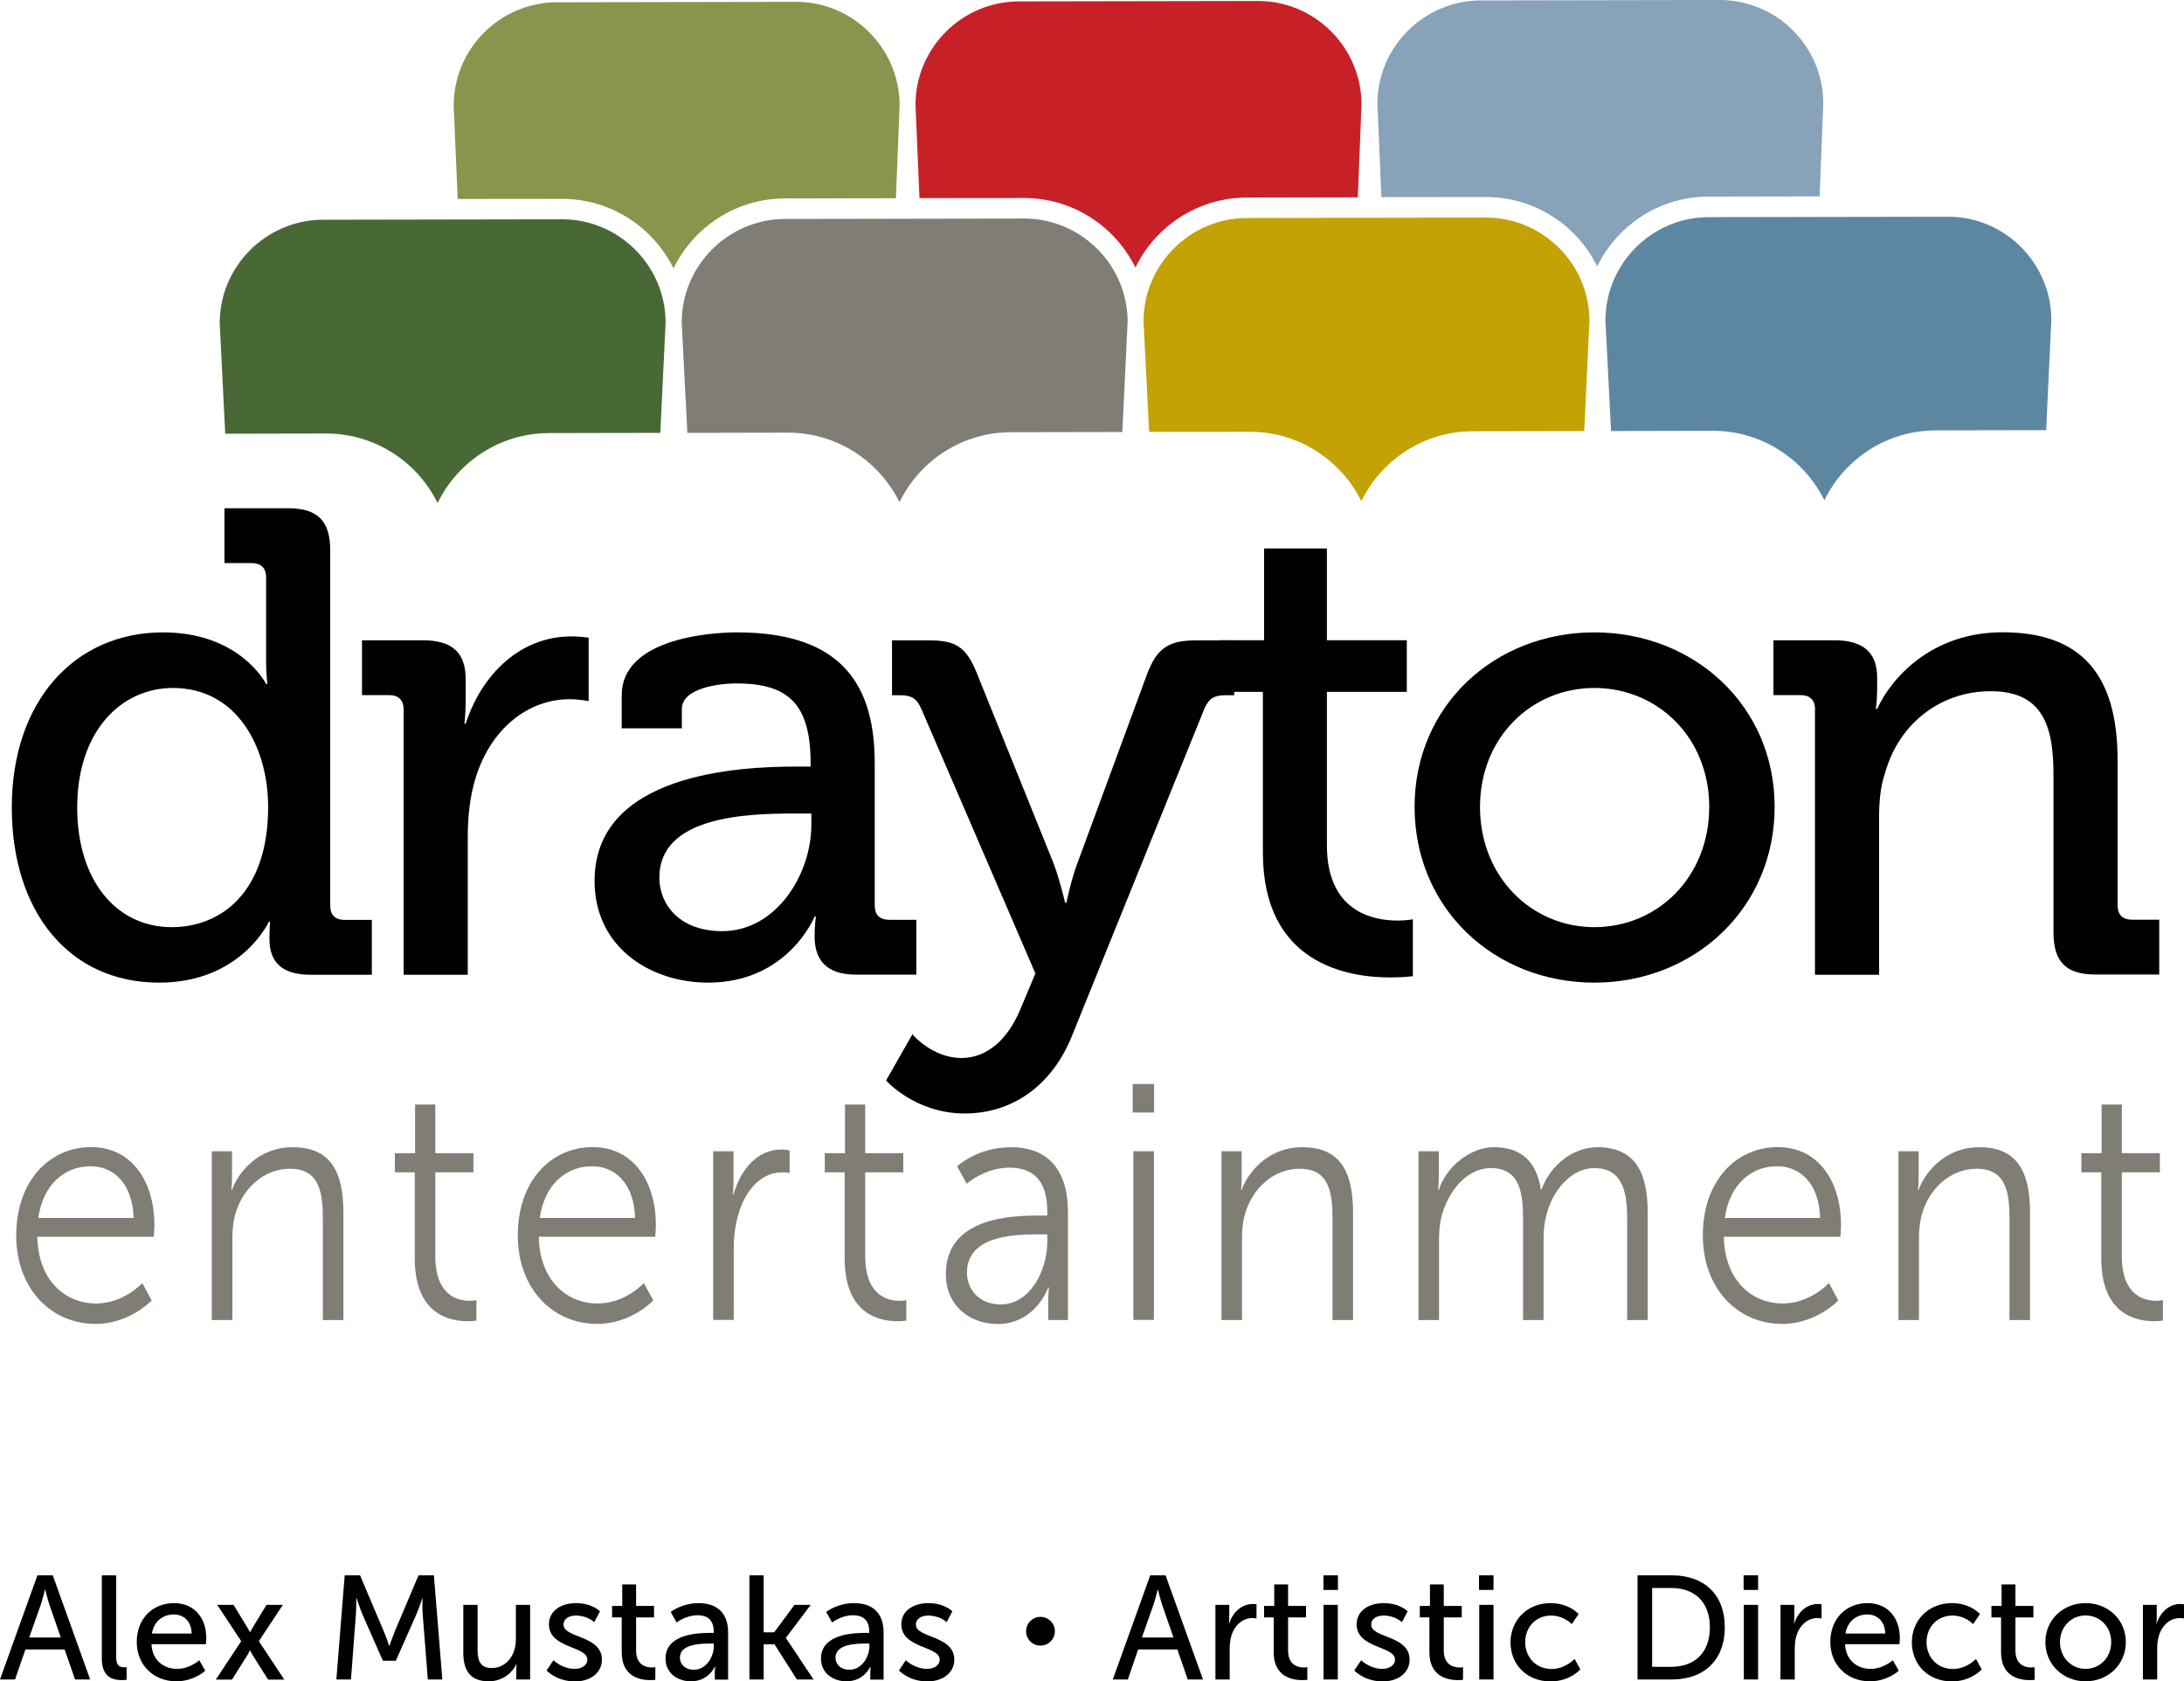 <?xml version="1.0" encoding="utf-8"?>
<!-- Generator: Adobe Illustrator 27.2.0, SVG Export Plug-In . SVG Version: 6.00 Build 0)  -->
<svg version="1.1" id="Layer_1" xmlns="http://www.w3.org/2000/svg" xmlns:xlink="http://www.w3.org/1999/xlink" x="0px" y="0px"
	 viewBox="0 0 201.99 155.49" enable-background="new 0 0 201.99 155.49" xml:space="preserve">
<g>
	<path fill="#8B944C" d="M51.97,18.39c4.52-0.01,8.44,2.62,10.32,6.43c1.86-3.82,5.77-6.46,10.29-6.47l10.28-0.02l0.34-8.61
		c-0.01-5.26-4.32-9.56-9.58-9.55L51.5,0.21c-5.26,0.01-9.55,4.32-9.54,9.58l0.37,8.61L51.97,18.39z"/>
	<path fill="#C72127" d="M94.69,18.31c4.52-0.01,8.44,2.62,10.32,6.43c1.86-3.82,5.77-6.46,10.29-6.47l10.28-0.02l0.34-8.61
		c-0.01-5.26-4.33-9.56-9.58-9.55L94.22,0.13c-5.26,0.01-9.56,4.32-9.55,9.58l0.37,8.61L94.69,18.31z"/>
	<path fill="#87A2B9" d="M137.41,18.22c4.52-0.01,8.45,2.62,10.31,6.42c1.86-3.82,5.78-6.46,10.29-6.46l10.28-0.02l0.34-8.61
		c-0.01-5.26-4.32-9.56-9.58-9.55l-22.11,0.04c-5.26,0.01-9.56,4.32-9.55,9.58l0.37,8.61L137.41,18.22z"/>
	<path fill="#486936" d="M30.15,40.09c4.52-0.01,8.45,2.62,10.32,6.43c1.86-3.82,5.77-6.46,10.29-6.47l10.31-0.02l0.49-10.2
		c-0.01-5.26-4.32-9.56-9.58-9.55l-22.11,0.04c-5.26,0.01-9.56,4.32-9.55,9.58l0.51,10.21L30.15,40.09z"/>
	<path fill="#807D75" d="M72.87,40.01c4.52-0.01,8.44,2.62,10.32,6.43c1.86-3.82,5.77-6.46,10.29-6.47l10.32-0.02l0.49-10.2
		c-0.01-5.26-4.32-9.55-9.58-9.54L72.6,20.25c-5.26,0.01-9.56,4.32-9.55,9.58l0.52,10.2L72.87,40.01z"/>
	<path fill="#C2A204" d="M115.59,39.93c4.52-0.01,8.44,2.62,10.32,6.42c1.85-3.82,5.77-6.46,10.29-6.47l10.32-0.02l0.48-10.2
		c-0.01-5.26-4.32-9.55-9.58-9.54l-22.11,0.04c-5.26,0.01-9.56,4.32-9.55,9.58l0.52,10.2L115.59,39.93z"/>
	<path fill="#5D87A1" d="M158.41,39.84c4.52-0.01,8.45,2.62,10.32,6.43c1.85-3.82,5.76-6.46,10.29-6.47l10.22-0.02l0.48-10.2
		c-0.01-5.26-4.32-9.56-9.58-9.54l-22.12,0.04c-5.26,0.01-9.55,4.32-9.54,9.58l0.52,10.2L158.41,39.84z"/>
	<path d="M15.08,58.48c7.15,0,9.53,4.77,9.53,4.77h0.12c0,0-0.12-0.92-0.12-2.08v-7.76c0-0.92-0.49-1.34-1.35-1.34h-2.5V47h5.87
		c2.75,0,3.91,1.16,3.91,3.91v32.82c0,0.92,0.49,1.34,1.34,1.34h2.51v5.07h-5.68c-2.69,0-3.79-1.22-3.79-3.3
		c0-0.92,0.06-1.59,0.06-1.59h-0.12c0,0-2.57,5.62-10.14,5.62c-8.37,0-13.63-6.6-13.63-16.19C1.09,64.84,6.9,58.48,15.08,58.48z
		 M24.8,74.62c0-5.5-2.87-11-8.8-11c-4.83,0-8.86,4.03-8.86,11.06c0,6.72,3.6,11.06,8.74,11.06C20.46,85.74,24.8,82.5,24.8,74.62z"
		/>
	<path d="M37.33,65.63c0-0.92-0.49-1.35-1.34-1.35h-2.51v-5.07h5.62c2.69,0,3.97,1.1,3.97,3.61v1.96c0,1.22-0.12,2.14-0.12,2.14
		h0.12c1.47-4.52,5.01-8.07,9.78-8.07c0.79,0,1.59,0.12,1.59,0.12v5.87c0,0-0.79-0.18-1.77-0.18c-3.79,0-7.27,2.69-8.68,7.27
		c-0.55,1.77-0.73,3.67-0.73,5.56v12.65h-5.93V65.63z"/>
	<path d="M73.63,70.89h1.34v-0.3c0-5.44-2.02-7.39-6.84-7.39c-1.47,0-5.07,0.37-5.07,2.38v1.77H57.5v-3.06
		c0-5.07,7.7-5.81,10.69-5.81c10.02,0,12.71,5.26,12.71,12.1v13.14c0,0.92,0.49,1.34,1.35,1.34h2.5v5.07h-5.56
		c-2.75,0-3.85-1.34-3.85-3.54c0-1.04,0.12-1.83,0.12-1.83h-0.12c0,0-2.45,6.11-9.84,6.11c-5.32,0-10.51-3.24-10.51-9.41
		C54.99,71.5,68.44,70.89,73.63,70.89z M66.79,86.11c5.01,0,8.25-5.26,8.25-9.84v-1.04h-1.53c-4.46,0-12.53,0.24-12.53,5.93
		C60.98,83.66,62.87,86.11,66.79,86.11z"/>
	<path d="M88.91,97.84c2.38,0,4.28-1.71,5.44-4.46l1.41-3.36L85.19,65.51c-0.43-0.98-0.98-1.22-1.96-1.22H82.5v-5.07h3.48
		c2.5,0,3.42,0.67,4.4,3.12l7.03,17.42c0.61,1.59,1.1,3.73,1.1,3.73h0.12c0,0,0.43-2.14,1.04-3.73l6.42-17.42
		c0.92-2.44,2.02-3.12,4.52-3.12h3.54v5.07h-0.79c-0.98,0-1.53,0.24-1.96,1.22L99.18,95.7c-1.89,4.77-5.62,7.27-9.96,7.27
		c-4.58,0-7.27-3.05-7.27-3.05l2.44-4.28C84.39,95.7,86.28,97.84,88.91,97.84z"/>
	<path d="M116.78,63.98h-4.03v-4.77h4.16v-8.49h5.81v8.49h7.39v4.77h-7.39v14.18c0,6.17,4.28,6.97,6.54,6.97
		c0.86,0,1.41-0.12,1.41-0.12v5.26c0,0-0.79,0.12-2.08,0.12c-3.91,0-11.79-1.22-11.79-11.55V63.98H116.78z"/>
	<path d="M147.45,58.48c9.23,0,16.68,6.78,16.68,16.13c0,9.41-7.46,16.26-16.68,16.26c-9.23,0-16.62-6.84-16.62-16.26
		C130.83,65.27,138.23,58.48,147.45,58.48z M147.45,85.74c5.87,0,10.63-4.64,10.63-11.12c0-6.42-4.77-11-10.63-11
		c-5.81,0-10.57,4.58-10.57,11C136.88,81.09,141.65,85.74,147.45,85.74z"/>
	<path d="M167.87,65.63c0-0.92-0.49-1.35-1.34-1.35h-2.51v-5.07h5.68c2.63,0,3.91,1.16,3.91,3.42v1.16c0,0.98-0.12,1.77-0.12,1.77
		h0.12c1.22-2.69,4.89-7.09,11.61-7.09c7.33,0,10.63,3.97,10.63,11.86v13.38c0,0.92,0.49,1.34,1.34,1.34h2.51v5.07h-5.87
		c-2.75,0-3.91-1.16-3.91-3.91V71.68c0-4.34-0.86-7.76-5.8-7.76c-4.77,0-8.56,3.12-9.78,7.58c-0.43,1.22-0.55,2.63-0.55,4.16v14.48
		h-5.93V65.63H167.87z"/>
	<path fill="#807D75" d="M8.42,106.08c3.88,0,5.86,3.32,5.86,7.2c0,0.37-0.06,1.09-0.06,1.09H3.45c0.08,4,2.54,6.17,5.44,6.17
		c2.57,0,4.27-1.89,4.27-1.89l0.87,1.61c0,0-2.04,2.17-5.19,2.17c-4.19,0-7.34-3.35-7.34-8.16C1.5,109.15,4.63,106.08,8.42,106.08z
		 M12.36,112.63c-0.11-3.26-1.9-4.78-3.99-4.78c-2.35,0-4.38,1.64-4.83,4.78H12.36z"/>
	<path fill="#807D75" d="M19.59,106.46h1.87v2.33c0,0.68-0.06,1.24-0.06,1.24h0.06c0.5-1.43,2.29-3.94,5.61-3.94
		c3.46,0,4.69,2.2,4.69,6.05v9.93h-1.9v-9.37c0-2.45-0.33-4.62-3.04-4.62c-2.4,0-4.47,1.83-5.11,4.4c-0.17,0.65-0.22,1.37-0.22,2.11
		v7.48h-1.9C19.59,122.07,19.59,106.46,19.59,106.46z"/>
	<path fill="#807D75" d="M38.36,108.41h-1.84v-1.77h1.87v-4.5h1.87v4.5h3.52v1.77h-3.52v7.75c0,3.66,2.09,4.13,3.16,4.13
		c0.39,0,0.64-0.06,0.64-0.06v1.89c0,0-0.31,0.06-0.81,0.06c-1.62,0-4.89-0.59-4.89-5.8L38.36,108.41L38.36,108.41z"/>
	<path fill="#807D75" d="M54.8,106.08c3.88,0,5.86,3.32,5.86,7.2c0,0.37-0.06,1.09-0.06,1.09H49.83c0.08,4,2.54,6.17,5.45,6.17
		c2.57,0,4.27-1.89,4.27-1.89l0.87,1.61c0,0-2.04,2.17-5.19,2.17c-4.19,0-7.34-3.35-7.34-8.16
		C47.88,109.15,51.01,106.08,54.8,106.08z M58.74,112.63c-0.11-3.26-1.9-4.78-3.99-4.78c-2.35,0-4.38,1.64-4.83,4.78H58.74z"/>
	<path fill="#807D75" d="M65.97,106.46h1.87v2.76c0,0.68-0.06,1.24-0.06,1.24h0.06c0.67-2.36,2.23-4.16,4.44-4.16
		c0.39,0,0.75,0.09,0.75,0.09v2.08c0,0-0.33-0.06-0.7-0.06c-1.98,0-3.46,1.74-4.08,4.03c-0.28,0.99-0.39,2.05-0.39,3.04v6.58h-1.9
		v-15.6H65.97z"/>
	<path fill="#807D75" d="M78.12,108.41h-1.84v-1.77h1.87v-4.5h1.87v4.5h3.52v1.77h-3.52v7.75c0,3.66,2.09,4.13,3.16,4.13
		c0.39,0,0.64-0.06,0.64-0.06v1.89c0,0-0.31,0.06-0.81,0.06c-1.62,0-4.89-0.59-4.89-5.8L78.12,108.41L78.12,108.41z"/>
	<path fill="#807D75" d="M96.08,112.41h0.78v-0.4c0-3.01-1.48-4.03-3.49-4.03c-2.32,0-3.96,1.49-3.96,1.49l-0.89-1.61
		c0,0,1.84-1.77,5-1.77c3.38,0,5.25,2.08,5.25,5.99v9.99h-1.82v-1.71c0-0.78,0.06-1.3,0.06-1.3h-0.06c0,0-1.17,3.38-4.69,3.38
		c-2.35,0-4.78-1.52-4.78-4.62C87.48,112.54,93.65,112.41,96.08,112.41z M92.56,120.63c2.68,0,4.3-3.1,4.3-5.8v-0.68h-0.81
		c-2.21,0-6.62,0.09-6.62,3.54C89.43,119.14,90.46,120.63,92.56,120.63z"/>
	<path fill="#807D75" d="M104.76,100.25h1.98v2.63h-1.98V100.25z M104.82,106.46h1.9v15.6h-1.9V106.46z"/>
	<path fill="#807D75" d="M112.97,106.46h1.87v2.33c0,0.68-0.06,1.24-0.06,1.24h0.06c0.5-1.43,2.29-3.94,5.61-3.94
		c3.46,0,4.69,2.2,4.69,6.05v9.93h-1.9v-9.37c0-2.45-0.33-4.62-3.04-4.62c-2.4,0-4.47,1.83-5.11,4.4c-0.17,0.65-0.22,1.37-0.22,2.11
		v7.48h-1.9L112.97,106.46L112.97,106.46z"/>
	<path fill="#807D75" d="M131.2,106.46h1.87v2.33c0,0.68-0.06,1.24-0.06,1.24h0.06c0.67-2.11,2.9-3.94,5.08-3.94
		c2.6,0,3.94,1.34,4.36,3.91h0.06c0.75-2.11,2.79-3.91,5.16-3.91c3.41,0,4.66,2.2,4.66,6.05v9.93h-1.9v-9.4
		c0-2.54-0.47-4.65-3.04-4.65c-2.15,0-3.91,2.11-4.44,4.41c-0.2,0.68-0.25,1.43-0.25,2.26v7.38h-1.9v-9.4
		c0-2.36-0.31-4.65-2.96-4.65c-2.29,0-4.02,2.2-4.61,4.59c-0.14,0.65-0.2,1.37-0.2,2.08v7.38h-1.9v-15.61H131.2z"/>
	<path fill="#807D75" d="M164.41,106.08c3.88,0,5.86,3.32,5.86,7.2c0,0.37-0.06,1.09-0.06,1.09h-10.78c0.08,4,2.54,6.17,5.45,6.17
		c2.57,0,4.27-1.89,4.27-1.89l0.87,1.61c0,0-2.04,2.17-5.19,2.17c-4.19,0-7.34-3.35-7.34-8.16
		C157.48,109.15,160.61,106.08,164.41,106.08z M168.34,112.63c-0.11-3.26-1.9-4.78-3.99-4.78c-2.35,0-4.38,1.64-4.83,4.78H168.34z"
		/>
	<path fill="#807D75" d="M175.58,106.46h1.87v2.33c0,0.68-0.06,1.24-0.06,1.24h0.06c0.5-1.43,2.29-3.94,5.61-3.94
		c3.46,0,4.69,2.2,4.69,6.05v9.93h-1.9v-9.37c0-2.45-0.33-4.62-3.04-4.62c-2.4,0-4.47,1.83-5.11,4.4c-0.17,0.65-0.22,1.37-0.22,2.11
		v7.48h-1.9L175.58,106.46L175.58,106.46z"/>
	<path fill="#807D75" d="M194.34,108.41h-1.84v-1.77h1.87v-4.5h1.87v4.5h3.52v1.77h-3.52v7.75c0,3.66,2.09,4.13,3.16,4.13
		c0.39,0,0.64-0.06,0.64-0.06v1.89c0,0-0.31,0.06-0.81,0.06c-1.62,0-4.89-0.59-4.89-5.8V108.41z"/>
	<path d="M5.98,152.54H2.35l-0.96,2.77H0l3.46-9.63h1.42l3.46,9.63h-1.4L5.98,152.54z M4.16,147.01c0,0-0.22,0.87-0.38,1.36
		l-1.08,3.06h2.92l-1.06-3.06c-0.16-0.49-0.37-1.36-0.37-1.36H4.16z"/>
	<path d="M9.42,145.68h1.32v7.52c0,0.83,0.33,0.98,0.74,0.98c0.12,0,0.23-0.01,0.23-0.01v1.17c0,0-0.2,0.03-0.44,0.03
		c-0.75,0-1.85-0.21-1.85-1.94C9.42,153.43,9.42,145.68,9.42,145.68z"/>
	<path d="M16.09,148.25c1.95,0,2.99,1.45,2.99,3.23c0,0.18-0.04,0.57-0.04,0.57h-5.03c0.07,1.51,1.15,2.28,2.37,2.28
		c1.19,0,2.05-0.8,2.05-0.8l0.55,0.97c0,0-1.02,0.98-2.67,0.98c-2.17,0-3.66-1.57-3.66-3.62C12.64,149.67,14.13,148.25,16.09,148.25
		z M17.73,151.06c-0.04-1.19-0.78-1.76-1.66-1.76c-1.01,0-1.83,0.63-2.02,1.76H17.73z"/>
	<path d="M23.11,152.63c0,0-0.11,0.22-0.2,0.38l-1.45,2.31h-1.5l2.35-3.55l-2.22-3.36h1.51l1.28,2.1c0.11,0.18,0.23,0.41,0.23,0.41
		h0.03c0,0,0.12-0.23,0.23-0.41l1.28-2.1h1.51l-2.22,3.36l2.35,3.55h-1.5l-1.45-2.31c-0.1-0.16-0.2-0.38-0.2-0.38H23.11z"/>
	<path d="M31.88,145.68h1.42l2.21,5.21c0.22,0.53,0.48,1.3,0.48,1.3h0.03c0,0,0.26-0.76,0.48-1.3l2.21-5.21h1.42l0.78,9.63h-1.34
		l-0.48-6.07c-0.04-0.59-0.01-1.42-0.01-1.42h-0.03c0,0-0.29,0.89-0.52,1.42l-1.92,4.34h-1.2l-1.91-4.34
		c-0.22-0.52-0.52-1.45-0.52-1.45h-0.03c0,0,0.01,0.86-0.03,1.45l-0.46,6.07h-1.35L31.88,145.68z"/>
	<path d="M42.85,148.41h1.32v4.12c0,0.96,0.19,1.72,1.3,1.72c1.4,0,2.24-1.24,2.24-2.61v-3.23h1.32v6.9h-1.28v-0.91
		c0-0.29,0.03-0.5,0.03-0.5h-0.03c-0.29,0.68-1.19,1.58-2.54,1.58c-1.56,0-2.36-0.82-2.36-2.65V148.41z"/>
	<path d="M51.19,153.53c0,0,0.78,0.8,1.98,0.8c0.57,0,1.15-0.3,1.15-0.86c0-1.27-3.55-1.01-3.55-3.26c0-1.25,1.12-1.96,2.5-1.96
		c1.51,0,2.22,0.76,2.22,0.76l-0.53,1c0,0-0.61-0.61-1.71-0.61c-0.57,0-1.13,0.25-1.13,0.85c0,1.24,3.55,0.97,3.55,3.23
		c0,1.15-0.98,2.01-2.5,2.01c-1.69,0-2.62-1.01-2.62-1.01L51.19,153.53z"/>
	<path d="M57.51,149.57h-0.9v-1.06h0.94v-1.99h1.28v1.99h1.66v1.06h-1.66v3.07c0,1.38,0.97,1.56,1.47,1.56
		c0.19,0,0.31-0.03,0.31-0.03v1.17c0,0-0.19,0.03-0.46,0.03c-0.89,0-2.65-0.27-2.65-2.58v-3.22H57.51z"/>
	<path d="M65.71,151h0.3v-0.12c0-1.13-0.64-1.51-1.51-1.51c-1.06,0-1.92,0.67-1.92,0.67l-0.55-0.97c0,0,1-0.82,2.58-0.82
		c1.75,0,2.73,0.96,2.73,2.7v4.37h-1.23v-0.66c0-0.31,0.03-0.54,0.03-0.54h-0.03c0,0-0.56,1.36-2.21,1.36
		c-1.19,0-2.35-0.72-2.35-2.1C61.55,151.1,64.55,151,65.71,151z M64.18,154.41c1.12,0,1.84-1.17,1.84-2.2v-0.22h-0.34
		c-1,0-2.8,0.07-2.8,1.31C62.89,153.87,63.32,154.41,64.18,154.41z"/>
	<path d="M69.31,145.68h1.32v5.27h0.97l1.88-2.54h1.5l-2.29,3.04v0.03l2.55,3.83H73.7l-2.07-3.25h-1v3.25h-1.32V145.68z"/>
	<path d="M80.09,151h0.3v-0.12c0-1.13-0.64-1.51-1.51-1.51c-1.06,0-1.92,0.67-1.92,0.67l-0.55-0.97c0,0,1-0.82,2.58-0.82
		c1.75,0,2.73,0.96,2.73,2.7v4.37h-1.23v-0.66c0-0.31,0.03-0.54,0.03-0.54h-0.03c0,0-0.56,1.36-2.21,1.36
		c-1.19,0-2.35-0.72-2.35-2.1C75.93,151.1,78.93,151,80.09,151z M78.57,154.41c1.12,0,1.84-1.17,1.84-2.2v-0.22h-0.34
		c-1,0-2.8,0.07-2.8,1.31C77.27,153.87,77.71,154.41,78.57,154.41z"/>
	<path d="M83.78,153.53c0,0,0.78,0.8,1.98,0.8c0.57,0,1.15-0.3,1.15-0.86c0-1.27-3.55-1.01-3.55-3.26c0-1.25,1.12-1.96,2.5-1.96
		c1.51,0,2.22,0.76,2.22,0.76l-0.53,1c0,0-0.61-0.61-1.71-0.61c-0.57,0-1.13,0.25-1.13,0.85c0,1.24,3.55,0.97,3.55,3.23
		c0,1.15-0.98,2.01-2.5,2.01c-1.69,0-2.62-1.01-2.62-1.01L83.78,153.53z"/>
	<path d="M108.89,152.54h-3.63l-0.95,2.77h-1.39l3.46-9.63h1.42l3.46,9.63h-1.41L108.89,152.54z M107.07,147.01
		c0,0-0.22,0.87-0.38,1.36l-1.08,3.06h2.92l-1.06-3.06c-0.16-0.49-0.37-1.36-0.37-1.36H107.07z"/>
	<path d="M112.41,148.41h1.28v1.2c0,0.29-0.03,0.52-0.03,0.52h0.03c0.31-1.01,1.12-1.8,2.18-1.8c0.18,0,0.34,0.03,0.34,0.03v1.31
		c0,0-0.18-0.04-0.38-0.04c-0.85,0-1.62,0.6-1.94,1.62c-0.12,0.4-0.16,0.82-0.16,1.24v2.82h-1.32L112.41,148.41L112.41,148.41z"/>
	<path d="M117.81,149.57h-0.9v-1.06h0.94v-1.99h1.28v1.99h1.66v1.06h-1.66v3.07c0,1.38,0.97,1.56,1.47,1.56
		c0.19,0,0.31-0.03,0.31-0.03v1.17c0,0-0.19,0.03-0.46,0.03c-0.89,0-2.65-0.27-2.65-2.58v-3.22H117.81z"/>
	<path d="M122.4,145.68h1.34v1.35h-1.34V145.68z M122.41,148.41h1.32v6.9h-1.32V148.41z"/>
	<path d="M125.89,153.53c0,0,0.78,0.8,1.98,0.8c0.57,0,1.15-0.3,1.15-0.86c0-1.27-3.55-1.01-3.55-3.26c0-1.25,1.12-1.96,2.5-1.96
		c1.51,0,2.22,0.76,2.22,0.76l-0.53,1c0,0-0.61-0.61-1.71-0.61c-0.57,0-1.13,0.25-1.13,0.85c0,1.24,3.55,0.97,3.55,3.23
		c0,1.15-0.98,2.01-2.5,2.01c-1.69,0-2.62-1.01-2.62-1.01L125.89,153.53z"/>
	<path d="M132.21,149.57h-0.9v-1.06h0.94v-1.99h1.28v1.99h1.66v1.06h-1.66v3.07c0,1.38,0.97,1.56,1.47,1.56
		c0.19,0,0.31-0.03,0.31-0.03v1.17c0,0-0.19,0.03-0.46,0.03c-0.89,0-2.65-0.27-2.65-2.58v-3.22H132.21z"/>
	<path d="M136.79,145.68h1.34v1.35h-1.34V145.68z M136.81,148.41h1.32v6.9h-1.32V148.41z"/>
	<path d="M143.41,148.25c1.73,0,2.59,1.01,2.59,1.01l-0.63,0.93c0,0-0.74-0.79-1.91-0.79c-1.39,0-2.4,1.04-2.4,2.46
		c0,1.41,1.01,2.48,2.44,2.48c1.28,0,2.13-0.93,2.13-0.93l0.53,0.97c0,0-0.96,1.11-2.76,1.11c-2.17,0-3.7-1.54-3.7-3.62
		C139.72,149.82,141.24,148.25,143.41,148.25z"/>
	<path d="M151.45,145.68h3.19c2.95,0,4.88,1.76,4.88,4.8c0,3.06-1.94,4.83-4.88,4.83h-3.19V145.68z M154.55,154.14
		c2.17,0,3.59-1.28,3.59-3.66c0-2.36-1.43-3.63-3.59-3.63h-1.75v7.29L154.55,154.14L154.55,154.14z"/>
	<path d="M161.26,145.68h1.34v1.35h-1.34V145.68z M161.28,148.41h1.32v6.9h-1.32V148.41z"/>
	<path d="M164.67,148.41h1.28v1.2c0,0.29-0.03,0.52-0.03,0.52h0.03c0.31-1.01,1.12-1.8,2.18-1.8c0.18,0,0.34,0.03,0.34,0.03v1.31
		c0,0-0.18-0.04-0.38-0.04c-0.85,0-1.62,0.6-1.94,1.62c-0.12,0.4-0.16,0.82-0.16,1.24v2.82h-1.32L164.67,148.41L164.67,148.41z"/>
	<path d="M172.72,148.25c1.95,0,2.99,1.45,2.99,3.23c0,0.18-0.04,0.57-0.04,0.57h-5.03c0.07,1.51,1.15,2.28,2.37,2.28
		c1.19,0,2.05-0.8,2.05-0.8l0.55,0.97c0,0-1.02,0.98-2.67,0.98c-2.17,0-3.66-1.57-3.66-3.62
		C169.27,149.67,170.76,148.25,172.72,148.25z M174.36,151.06c-0.04-1.19-0.78-1.76-1.66-1.76c-1.01,0-1.83,0.63-2.02,1.76H174.36z"
		/>
	<path d="M180.53,148.25c1.73,0,2.59,1.01,2.59,1.01l-0.63,0.93c0,0-0.74-0.79-1.91-0.79c-1.39,0-2.4,1.04-2.4,2.46
		c0,1.41,1.01,2.48,2.44,2.48c1.28,0,2.13-0.93,2.13-0.93l0.53,0.97c0,0-0.96,1.11-2.76,1.11c-2.17,0-3.7-1.54-3.7-3.62
		C176.83,149.82,178.36,148.25,180.53,148.25z"/>
	<path d="M185.08,149.57h-0.9v-1.06h0.94v-1.99h1.28v1.99h1.66v1.06h-1.66v3.07c0,1.38,0.97,1.56,1.47,1.56
		c0.19,0,0.31-0.03,0.31-0.03v1.17c0,0-0.19,0.03-0.46,0.03c-0.89,0-2.65-0.27-2.65-2.58v-3.22H185.08z"/>
	<path d="M192.89,148.25c2.06,0,3.72,1.51,3.72,3.6c0,2.1-1.66,3.63-3.72,3.63s-3.72-1.53-3.72-3.63
		C189.17,149.76,190.83,148.25,192.89,148.25z M192.89,154.33c1.31,0,2.37-1.04,2.37-2.48c0-1.43-1.06-2.46-2.37-2.46
		c-1.3,0-2.37,1.02-2.37,2.46C190.52,153.3,191.6,154.33,192.89,154.33z"/>
	<path d="M198.19,148.41h1.28v1.2c0,0.29-0.03,0.52-0.03,0.52h0.03c0.31-1.01,1.12-1.8,2.18-1.8c0.18,0,0.34,0.03,0.34,0.03v1.31
		c0,0-0.18-0.04-0.38-0.04c-0.85,0-1.62,0.6-1.94,1.62c-0.12,0.4-0.16,0.82-0.16,1.24v2.82h-1.32L198.19,148.41L198.19,148.41z"/>
	<circle cx="96.23" cy="150.85" r="1.33"/>
</g>
</svg>
